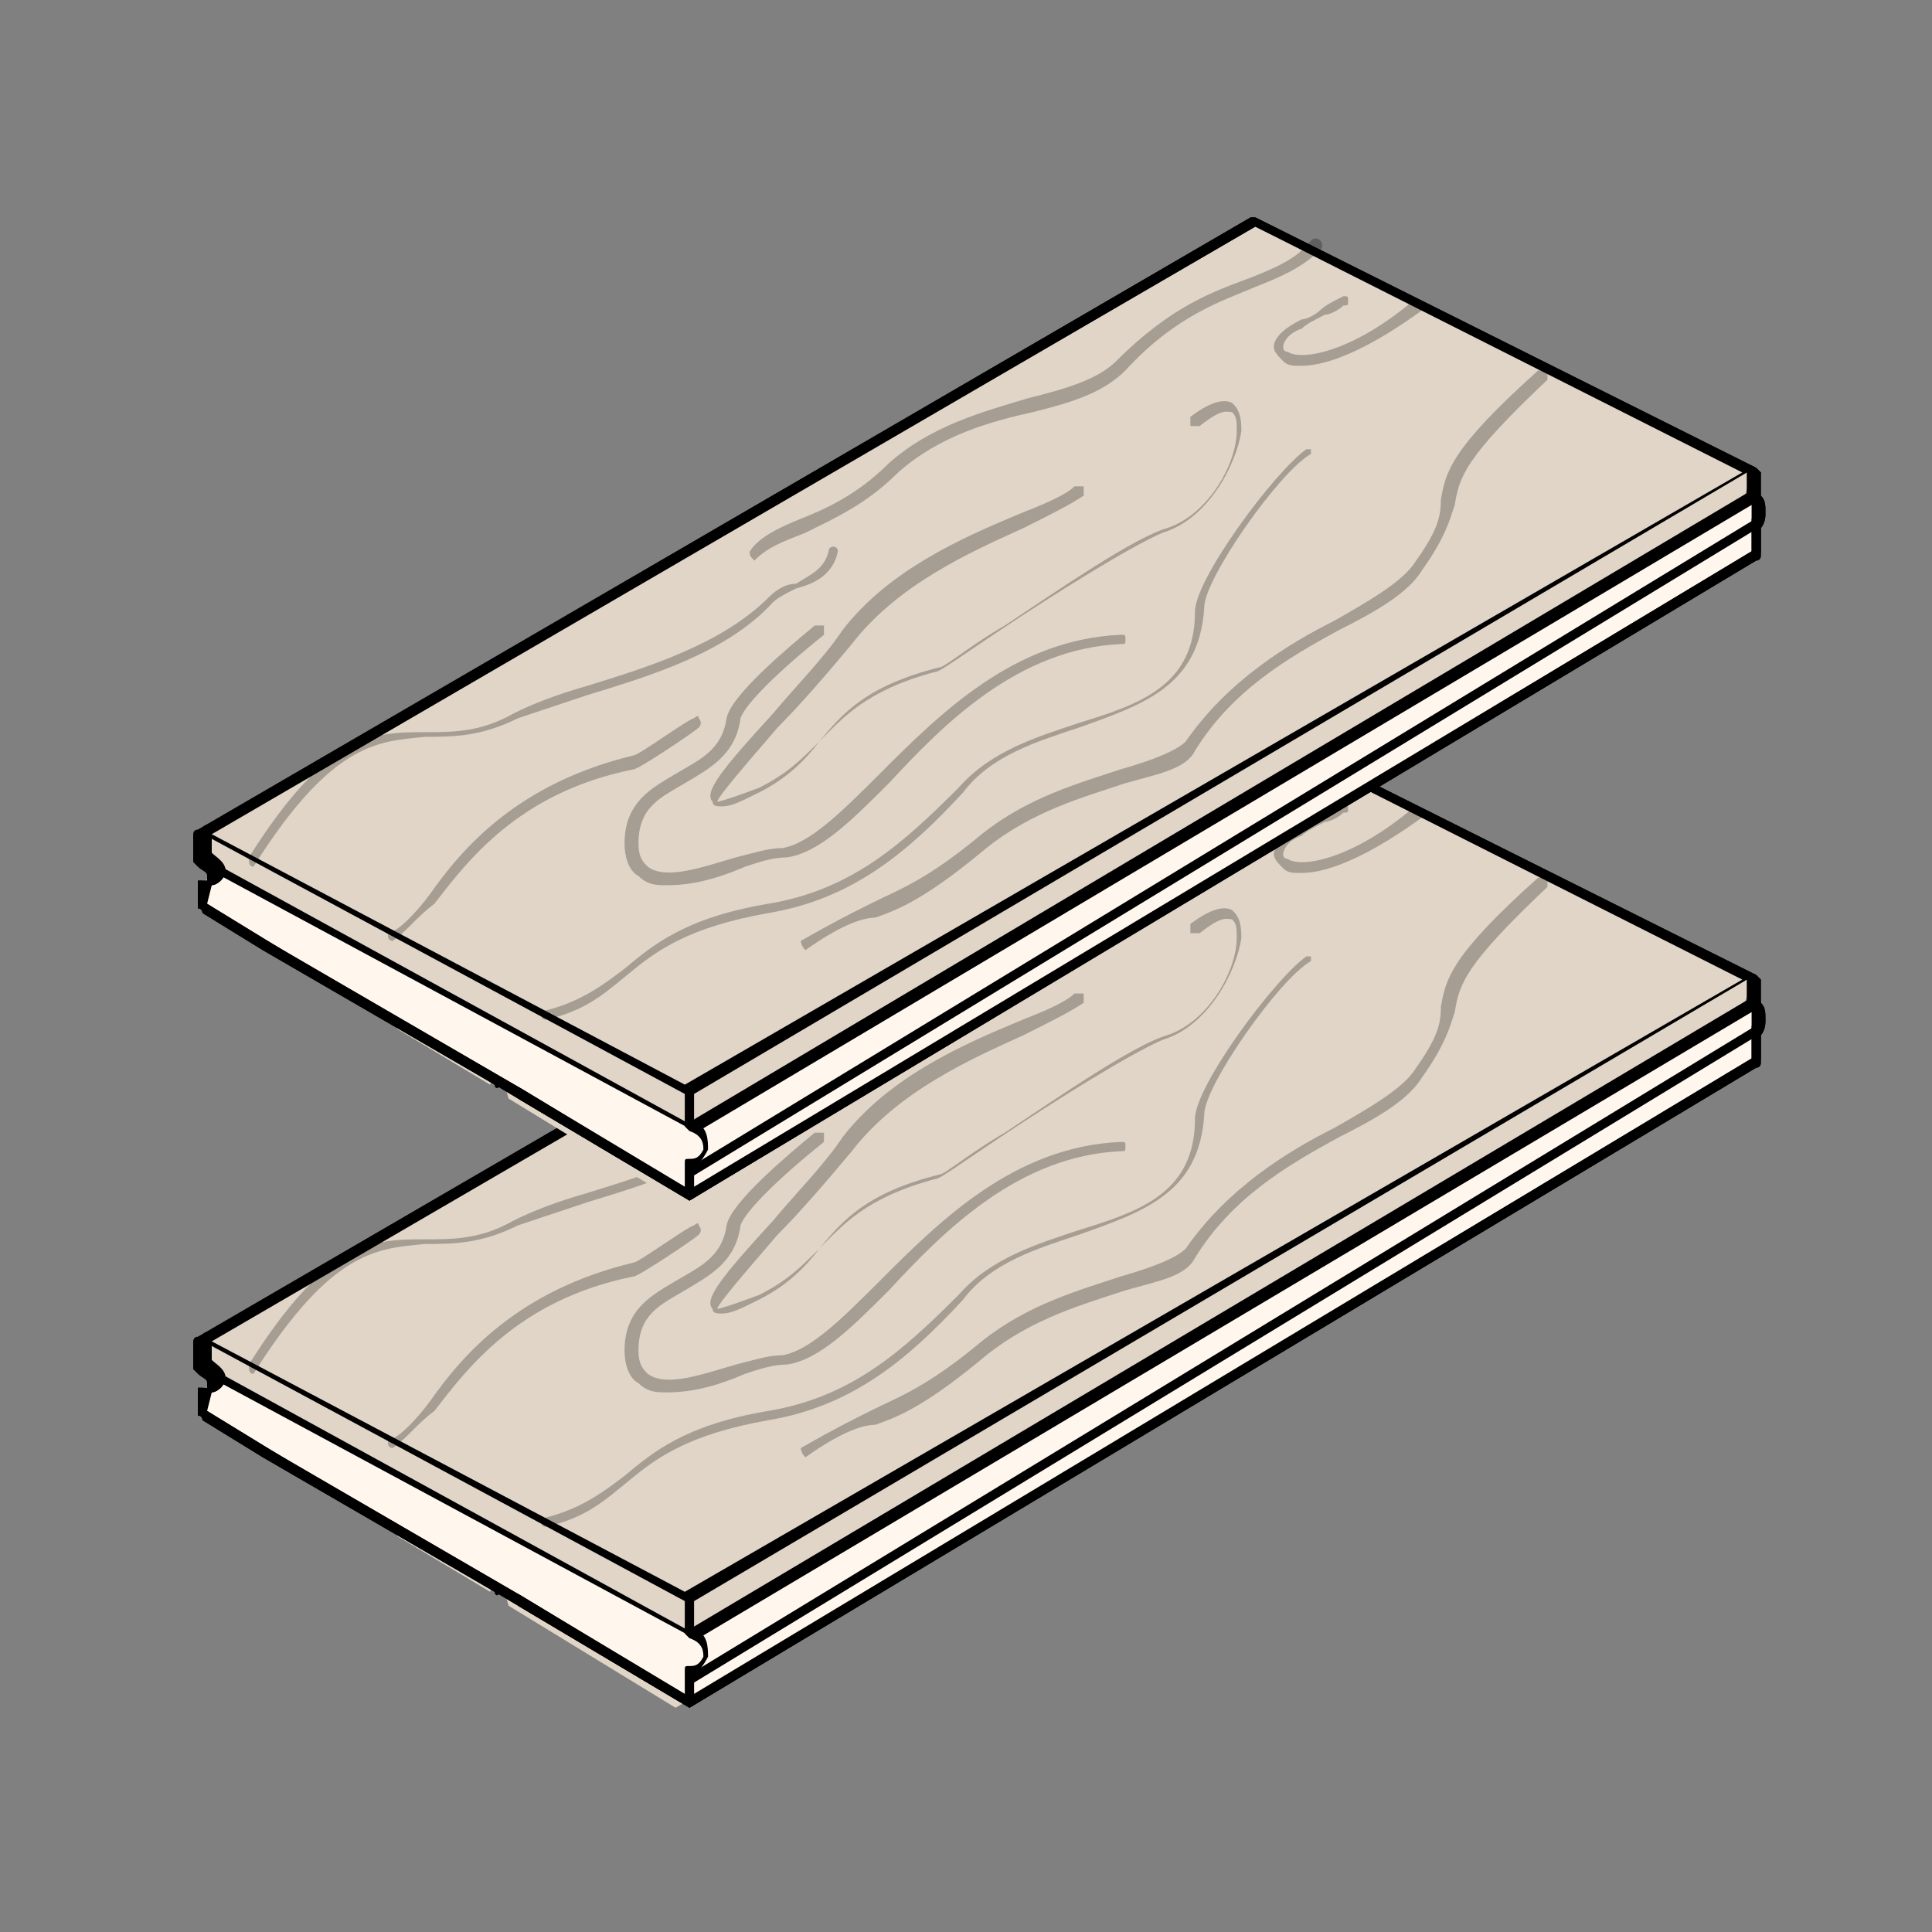 <svg width="80" height="80" fill="none" xmlns="http://www.w3.org/2000/svg"><rect width="100%" height="100%" fill="#808080" stroke="none"/><path fill-rule="evenodd" clip-rule="evenodd" d="M72.529 40.563l-20.55-10.371-43.595 25.35v1.153c.192.192.576.192.576.576 0 .384-.192.384-.576.384v.96l2.497 1.537.384-.768.576 1.344 3.84 2.305.385-.769.384 1.345 3.841 2.304.384-.768.384 1.345 6.914 4.225 44.172-26.503v-1.153c.192-.192.192-.192.192-.576 0-.192-.192-.576-.192-.576l.384-1.344z" fill="#E0D5C7"/><path d="M28.55 70.715c-.193 0-.193 0 0 0l-7.107-4.225v-.192l-.384-.96-.384.576c0 .192-.192.192-.192 0l-3.84-2.305v-.192l-.193-.768-.192.384c0 .192-.192.192-.192 0l-3.841-2.305v-.192l-.384-.96-.192.384-.192.192h-.192l-2.497-1.537s0-.192-.192-.192v-1.152h.384v-.192c0-.192-.192-.192-.384-.384l-.192-.192v-1.152s0-.192.192-.192L51.787 30h.192l20.742 10.37.192.193v.96c.192.192.192.384.192.768s-.192.576-.192.576v1.153s0 .192-.192.192L28.549 70.715zm-6.915-4.61l6.722 4.034L72.53 43.828v-1.345s.192-.192.192-.576c0-.192 0-.384-.192-.384s-.192 0-.192-.192v-.96L51.98 30.384 8.576 55.543v.96c.192.192.576.384.576.768 0 .192-.192.384-.192.384s-.192.192-.384.192v.576l2.305 1.537.384-.576.192-.192s.192 0 .192.192l.576 1.344 3.649 2.113.384-.577.192-.192s.192 0 .192.192l.384 1.153 3.65 2.112.383-.576.192-.192s.192 0 .192.192l.192 1.153z" fill="#000"/><path fill-rule="evenodd" clip-rule="evenodd" d="M28.742 67.642l43.98-26.119v2.305L28.55 70.33l-6.914-4.225-.384-.193-.576-.192-3.841-2.304-.577-.384-.384-.192-3.84-2.305-.769-.192-.192-.192-2.689-1.729v-.96c.384 0 .576-.384.576-.576l19.782 10.755z" fill="#FFF7ED"/><path d="M28.55 70.715c-.192 0-.192 0 0 0l-8.067-4.802-9.602-5.569-2.497-1.536s0-.193-.192-.193v-1.152h.384c.192 0 .192-.192.192-.384 0 0 0-.192.192-.192h.193l19.589 10.755L72.529 41.33h.192l.192.192v2.305s0 .192-.192.192L28.55 70.715zM8.576 58.423l3.457 2.113 9.603 5.57 6.914 4.225 43.98-26.503v-1.92L28.933 67.833h-.192L9.152 57.271a.413.413 0 01-.384.384s-.192 0-.192.192v.576z" fill="#000"/><path d="M72.436 41.36L28.528 67.477l.197.33L72.633 41.69l-.197-.33zm.114 1.206L28.414 69.42l.2.328 44.134-26.854-.2-.328z" fill="#000"/><path opacity=".26" d="M31.238 44.212s-.192 0 0 0c-.192-.192-.192-.192-.192-.384.384-.577 1.152-.96 2.112-1.345.96-.384 2.305-.96 3.65-2.304 1.728-1.537 3.84-2.113 5.761-2.689 1.536-.384 2.88-.768 3.649-1.536 2.305-2.305 4.033-2.881 5.57-3.457.96-.384 1.92-.768 2.496-1.537 0 0 .192-.192.384 0 0 0 .192.192 0 .384-.768.769-1.728 1.153-2.688 1.537-1.345.576-3.265 1.152-5.378 3.457-.96.96-2.305 1.344-3.841 1.728-1.728.384-3.841.96-5.57 2.497-1.344 1.344-2.688 1.92-3.84 2.496-.96.385-1.537.577-2.113 1.153zM10.496 56.887c-.192 0-.192-.192-.192-.384 3.265-5.185 5.186-5.185 7.298-5.185 1.153 0 2.305 0 3.65-.769.768-.384 1.728-.768 3.072-1.152 2.497-.768 5.57-1.728 7.49-3.649.384-.384.768-.576 1.152-.576.577-.384 1.153-.576 1.345-1.344 0-.192.192-.192.192-.192.192 0 .192.192.192.192-.192.96-.96 1.344-1.729 1.536-.384.192-.768.384-.96.576-1.92 2.113-5.185 3.073-7.682 3.841l-2.88.96c-1.537.769-2.69.769-3.842.769-1.92.192-3.84.192-7.106 5.377.192-.192 0 0 0 0zm5.762 3.073s-.192 0-.192-.192 0-.192.192-.192c.384-.192.96-.769 1.536-1.537 1.345-1.92 3.65-4.609 8.45-5.761.193 0 2.305-1.537 2.497-1.537 0 0 .192-.192.192 0 0 0 .192.193 0 .385s-2.496 1.728-2.688 1.728c-4.802.96-6.914 3.841-8.259 5.57-.768.576-1.152 1.152-1.728 1.536zm13.636-5.57c-.192 0-.384 0-.384-.192-.385-.384.384-1.344 2.496-3.648.96-1.153 2.113-2.305 2.881-3.457 1.92-2.497 4.993-3.842 7.298-4.802.96-.384 1.92-.768 2.305-1.152h.384v.384c-.577.384-1.345.768-2.497 1.344-2.113.96-5.185 2.305-7.106 4.802-.96 1.152-2.112 2.496-3.073 3.457-1.152 1.344-2.496 2.88-2.496 3.072 0 0 .192 0 1.728-.576 1.153-.576 1.729-1.152 2.497-1.92.96-1.152 1.92-2.305 4.993-3.073.192 0 1.344-.96 2.689-1.728 2.304-1.537 5.377-3.65 6.722-4.034 1.728-.576 2.88-2.688 2.88-4.033 0-.384 0-.576-.192-.768-.192 0-.384-.192-1.344.576h-.384v-.384c.768-.576 1.344-.768 1.728-.576.192.192.384.384.384 1.152-.192 1.345-1.344 3.65-3.264 4.225-1.345.577-4.418 2.497-6.722 4.034-1.729 1.152-2.497 1.728-2.689 1.728-2.88.768-3.84 1.92-4.801 2.88-.576.769-1.344 1.537-2.497 2.113-.768.384-1.152.577-1.536.577z" fill="#000"/><path opacity=".26" d="M27.59 57.655c-.385 0-.769 0-1.153-.384-.384-.192-.576-.768-.576-1.344 0-1.729 1.152-2.305 2.112-2.881.96-.576 1.92-.96 2.113-2.305.192-.96 2.497-2.88 3.649-3.84h.384v.383c-1.92 1.537-3.265 2.881-3.457 3.457-.192 1.537-1.344 2.113-2.304 2.69-.96.575-1.921.96-1.921 2.496 0 .576.192.768.384.96.768.576 2.305 0 3.65-.384.767-.192 1.343-.384 1.92-.384 1.152-.192 2.496-1.537 4.033-3.073 2.496-2.497 5.57-5.57 9.986-5.761.192 0 .192 0 .192.192s0 .192-.192.192c-4.225.192-7.298 3.265-9.602 5.761-1.537 1.537-2.881 2.88-4.225 3.073-.576 0-1.153.192-1.729.384-1.344.576-2.304.768-3.265.768z" fill="#000"/><path opacity=".26" d="M22.596 63.225s-.192 0-.192-.192 0-.192.192-.192c1.536-.384 2.496-1.153 3.265-1.729 1.152-.96 2.496-2.112 5.953-2.689 3.457-.576 5.57-2.496 7.874-4.8 1.345-1.537 3.265-2.113 4.994-2.69 2.496-.768 4.8-1.536 4.8-4.609 0-1.344 3.266-5.761 4.61-6.721h.192v.192c-1.344.768-4.417 5.185-4.417 6.337-.192 3.265-2.497 4.033-5.185 4.994-1.729.576-3.65 1.152-4.802 2.688-2.304 2.497-4.609 4.417-8.066 4.994-3.265.576-4.609 1.536-5.761 2.496-.96.768-1.729 1.537-3.457 1.92zM53.9 36.146c-.384 0-.576 0-.768-.192-.192-.192-.384-.385-.384-.577 0-.384.384-.768 1.152-1.152.193 0 .577-.192.769-.384.192-.192.576-.384.96-.576.192 0 .192 0 .192.192s0 .192-.192.192c-.192.192-.576.384-.768.384-.384.192-.768.384-.96.576-.577.192-.769.576-.769.768 0 .192.192.192.192.192.576.385 2.689 0 5.186-2.112h.384v.384c-2.113 1.536-3.841 2.305-4.994 2.305z" fill="#000"/><path opacity=".26" d="M33.35 60.344c-.191-.192-.191-.384-.191-.384 1.344-.768 2.112-1.152 2.88-1.537 1.153-.576 2.305-.96 4.61-2.88 1.92-1.537 4.033-2.113 5.761-2.689 1.345-.384 2.305-.768 2.689-1.152 1.728-2.497 4.225-4.033 6.146-4.994 1.344-.768 2.688-1.536 3.264-2.304.96-1.345 1.153-1.92 1.153-2.689.192-1.152.384-2.113 4.033-5.377h.384v.384c-3.457 3.265-3.65 4.033-3.841 5.185-.192.576-.384 1.345-1.344 2.689-.577.96-1.921 1.728-3.457 2.497-2.113 1.152-4.417 2.496-5.954 4.993-.384.768-1.536.96-2.88 1.344-1.73.576-3.842 1.152-5.762 2.689-2.305 1.92-3.457 2.496-4.61 2.88-.576 0-1.536.385-2.88 1.345.192 0 0 0 0 0z" fill="#000"/><path d="M28.55 70.715c-.193 0-.193 0 0 0l-8.067-4.802-9.602-5.569-2.497-1.536s0-.193-.192-.193v-1.152h.384v-.192c0-.192-.192-.192-.384-.384L8 56.695v-1.152s0-.192.192-.192L51.788 30h.192l20.74 10.37.192.193v.96c.192.192.192.384.192.768s-.192.576-.192.576v1.153s0 .192-.192.192L28.549 70.715zM8.575 58.423l2.497 1.537 10.563 6.146 6.721 4.033v-.96c0-.193 0-.193.192-.193s.384 0 .577-.384c0-.192 0-.576-.577-.768l-.192-.192v-1.344L8.768 55.735v.576c.192.192.576.384.576.768 0 .192-.192.384-.192.384s-.192.192-.384.192l-.192.768zM28.741 69.37v.769L72.53 43.828v-1.345s.192-.192.192-.576c0-.192 0-.384-.192-.384s-.192 0-.192-.192v-.768L28.74 66.298v1.152c.577.192.577.768.577 1.152-.192.384-.385.576-.577.768zm-.384-3.457c.192 0 .192 0 0 0l43.788-25.35L51.98 30.384 8.768 55.543l19.59 10.37z" fill="#000"/><path fill-rule="evenodd" clip-rule="evenodd" d="M72.529 19.563L51.979 9.192 8.384 34.542v1.153c.192.192.576.192.576.576 0 .384-.192.384-.576.384v.96l2.497 1.537.384-.768.576 1.344 3.84 2.305.385-.769.384 1.345 3.841 2.304.384-.768.384 1.344 6.914 4.226 44.172-26.503v-1.153c.192-.192.192-.192.192-.576 0-.192-.192-.576-.192-.576l.384-1.344z" fill="#E0D5C7"/><path d="M28.55 49.715c-.193 0-.193 0 0 0l-7.107-4.225v-.192l-.384-.96-.384.575c0 .193-.192.193-.192 0l-3.84-2.304v-.192l-.193-.768-.192.384c0 .192-.192.192-.192 0l-3.841-2.305v-.192l-.384-.96-.192.384-.192.192h-.192l-2.497-1.537s0-.192-.192-.192v-1.152h.384v-.192c0-.192-.192-.192-.384-.384l-.192-.192v-1.152s0-.192.192-.192L51.787 9h.192l20.742 10.37.192.193v.96c.192.192.192.384.192.768s-.192.576-.192.576v1.153s0 .192-.192.192L28.549 49.715zm-6.915-4.61l6.722 4.034L72.53 22.828v-1.345s.192-.192.192-.576c0-.192 0-.384-.192-.384s-.192 0-.192-.192v-.96L51.979 9.384 8.576 34.543v.96c.192.192.576.384.576.768 0 .192-.192.384-.192.384s-.192.192-.384.192v.576l2.305 1.537.384-.576.192-.192s.192 0 .192.192l.576 1.344 3.649 2.113.384-.577.192-.192s.192 0 .192.192l.384 1.153 3.65 2.112.383-.576.192-.192s.192 0 .192.192l.192 1.152z" fill="#000"/><path fill-rule="evenodd" clip-rule="evenodd" d="M28.742 46.642l43.98-26.119v2.305L28.55 49.33l-6.914-4.226-.384-.192-.576-.192-3.841-2.304-.577-.384-.384-.192-3.84-2.305-.769-.192-.192-.192-2.689-1.729v-.96c.384 0 .576-.384.576-.576l19.782 10.755z" fill="#FFF7ED"/><path d="M28.55 49.715c-.192 0-.192 0 0 0l-8.067-4.802-9.602-5.569-2.497-1.536s0-.193-.192-.193v-1.152h.384c.192 0 .192-.192.192-.384 0 0 0-.192.192-.192h.193l19.589 10.755L72.529 20.33h.192l.192.192v2.305s0 .192-.192.192L28.55 49.715zM8.576 37.423l3.457 2.113 9.603 5.57 6.914 4.225 43.98-26.503v-1.92L28.933 46.833h-.192L9.152 36.271a.413.413 0 01-.384.384s-.192 0-.192.192v.576z" fill="#000"/><path d="M72.436 20.36L28.528 46.477l.197.33L72.633 20.69l-.197-.33zm.114 1.206L28.414 48.42l.2.328 44.134-26.854-.2-.328z" fill="#000"/><path opacity=".26" d="M31.238 23.212s-.192 0 0 0c-.192-.192-.192-.192-.192-.384.384-.576 1.152-.96 2.112-1.345.96-.384 2.305-.96 3.65-2.304 1.728-1.537 3.84-2.113 5.761-2.689 1.536-.384 2.88-.768 3.649-1.536 2.305-2.305 4.033-2.881 5.57-3.457.96-.384 1.92-.768 2.496-1.537 0 0 .192-.192.384 0 0 0 .192.192 0 .384-.768.769-1.728 1.153-2.688 1.537-1.345.576-3.265 1.152-5.378 3.457-.96.96-2.305 1.344-3.841 1.728-1.728.384-3.841.96-5.57 2.497-1.344 1.344-2.688 1.92-3.84 2.497-.96.384-1.537.576-2.113 1.152zM10.496 35.887c-.192 0-.192-.192-.192-.384 3.265-5.185 5.186-5.185 7.298-5.185 1.153 0 2.305 0 3.65-.769.768-.384 1.728-.768 3.072-1.152 2.497-.768 5.57-1.728 7.49-3.649.384-.384.768-.576 1.152-.576.577-.384 1.153-.576 1.345-1.344 0-.192.192-.192.192-.192.192 0 .192.192.192.192-.192.96-.96 1.344-1.729 1.536-.384.192-.768.384-.96.576-1.92 2.113-5.185 3.073-7.682 3.841l-2.88.96c-1.537.769-2.69.769-3.842.769-1.92.192-3.84.192-7.106 5.377.192-.192 0 0 0 0zm5.762 3.073s-.192 0-.192-.192 0-.192.192-.192c.384-.192.96-.769 1.536-1.537 1.345-1.92 3.65-4.609 8.45-5.761.193 0 2.305-1.537 2.497-1.537 0 0 .192-.192.192 0 0 0 .192.192 0 .384-.192.193-2.496 1.729-2.688 1.729-4.802.96-6.914 3.841-8.259 5.57-.768.576-1.152 1.152-1.728 1.536zm13.636-5.57c-.192 0-.384 0-.384-.192-.385-.384.384-1.344 2.496-3.649.96-1.152 2.113-2.304 2.881-3.456 1.92-2.497 4.993-3.841 7.298-4.802.96-.384 1.92-.768 2.305-1.152h.384v.384c-.577.384-1.345.768-2.497 1.344-2.113.96-5.185 2.305-7.106 4.802-.96 1.152-2.112 2.496-3.073 3.457-1.152 1.344-2.496 2.88-2.496 3.072 0 0 .192 0 1.728-.576 1.153-.576 1.729-1.152 2.497-1.92.96-1.153 1.92-2.305 4.993-3.073.192 0 1.344-.96 2.689-1.729 2.304-1.536 5.377-3.648 6.722-4.033 1.728-.576 2.88-2.688 2.88-4.033 0-.384 0-.576-.192-.768-.192 0-.384-.192-1.344.576h-.384v-.384c.768-.576 1.344-.768 1.728-.576.192.192.384.384.384 1.152-.192 1.345-1.344 3.65-3.264 4.226-1.345.576-4.418 2.496-6.722 4.033-1.729 1.152-2.497 1.728-2.689 1.728-2.88.768-3.84 1.92-4.801 2.88-.576.769-1.344 1.537-2.497 2.113-.768.384-1.152.577-1.536.577z" fill="#000"/><path opacity=".26" d="M27.59 36.655c-.385 0-.769 0-1.153-.384-.384-.192-.576-.768-.576-1.344 0-1.729 1.152-2.305 2.112-2.881.96-.576 1.92-.96 2.113-2.305.192-.96 2.497-2.88 3.649-3.84h.384v.384c-1.92 1.536-3.265 2.88-3.457 3.456-.192 1.537-1.344 2.113-2.304 2.69-.96.575-1.921.96-1.921 2.496 0 .576.192.768.384.96.768.576 2.305 0 3.65-.384.767-.192 1.343-.384 1.92-.384 1.152-.192 2.496-1.537 4.033-3.073 2.496-2.497 5.57-5.57 9.986-5.761.192 0 .192 0 .192.192s0 .192-.192.192c-4.225.192-7.298 3.264-9.602 5.761-1.537 1.537-2.881 2.88-4.225 3.073-.576 0-1.153.192-1.729.384-1.344.576-2.304.768-3.265.768z" fill="#000"/><path opacity=".26" d="M22.596 42.225s-.192 0-.192-.192 0-.192.192-.192c1.536-.384 2.496-1.153 3.265-1.729 1.152-.96 2.496-2.112 5.953-2.689 3.457-.576 5.57-2.496 7.874-4.8 1.345-1.537 3.265-2.113 4.994-2.69 2.496-.768 4.8-1.536 4.8-4.609 0-1.344 3.266-5.761 4.61-6.722h.192v.193c-1.344.768-4.417 5.185-4.417 6.337-.192 3.265-2.497 4.033-5.185 4.994-1.729.576-3.65 1.152-4.802 2.688-2.304 2.497-4.609 4.417-8.066 4.994-3.265.576-4.609 1.536-5.761 2.496-.96.768-1.729 1.537-3.457 1.92zM53.9 15.146c-.384 0-.576 0-.768-.192-.192-.192-.384-.385-.384-.577 0-.384.384-.768 1.152-1.152.193 0 .577-.192.769-.384.192-.192.576-.384.96-.576.192 0 .192 0 .192.192s0 .192-.192.192c-.192.192-.576.384-.768.384-.384.192-.768.384-.96.576-.577.192-.769.576-.769.768 0 .192.192.192.192.192.576.385 2.689 0 5.186-2.112h.384v.384c-2.113 1.536-3.841 2.305-4.994 2.305z" fill="#000"/><path opacity=".26" d="M33.35 39.344c-.191-.192-.191-.384-.191-.384 1.344-.768 2.112-1.152 2.88-1.537 1.153-.576 2.305-.96 4.61-2.88 1.92-1.537 4.033-2.113 5.761-2.689 1.345-.384 2.305-.768 2.689-1.152 1.728-2.497 4.225-4.033 6.146-4.994 1.344-.768 2.688-1.536 3.264-2.304.96-1.345 1.153-1.92 1.153-2.689.192-1.152.384-2.113 4.033-5.377h.384v.384c-3.457 3.265-3.65 4.033-3.841 5.185-.192.576-.384 1.345-1.344 2.689-.577.96-1.921 1.728-3.457 2.497-2.113 1.152-4.417 2.496-5.954 4.993-.384.768-1.536.96-2.88 1.344-1.73.576-3.842 1.152-5.762 2.689-2.305 1.92-3.457 2.496-4.61 2.88-.576 0-1.536.385-2.88 1.345.192 0 0 0 0 0z" fill="#000"/><path d="M28.55 49.715c-.193 0-.193 0 0 0l-8.067-4.802-9.602-5.569-2.497-1.536s0-.193-.192-.193v-1.152h.384v-.192c0-.192-.192-.192-.384-.384L8 35.695v-1.152s0-.192.192-.192L51.788 9h.192l20.74 10.37.192.193v.96c.192.192.192.384.192.768s-.192.576-.192.576v1.153s0 .192-.192.192L28.549 49.715zM8.575 37.423l2.497 1.537 10.563 6.145 6.721 4.034v-.96c0-.193 0-.193.192-.193s.384 0 .577-.384c0-.192 0-.576-.577-.768l-.192-.192v-1.344L8.768 34.735v.576c.192.192.576.384.576.768 0 .192-.192.384-.192.384s-.192.192-.384.192l-.192.768zM28.741 48.37v.769L72.53 22.828v-1.345s.192-.192.192-.576c0-.192 0-.384-.192-.384s-.192 0-.192-.192v-.768L28.74 45.298v1.152c.577.192.577.768.577 1.152-.192.384-.385.576-.577.768zm-.384-3.456c.192 0 .192 0 0 0l43.788-25.351L51.98 9.384 8.768 34.543l19.59 10.37z" fill="#000"/></svg>